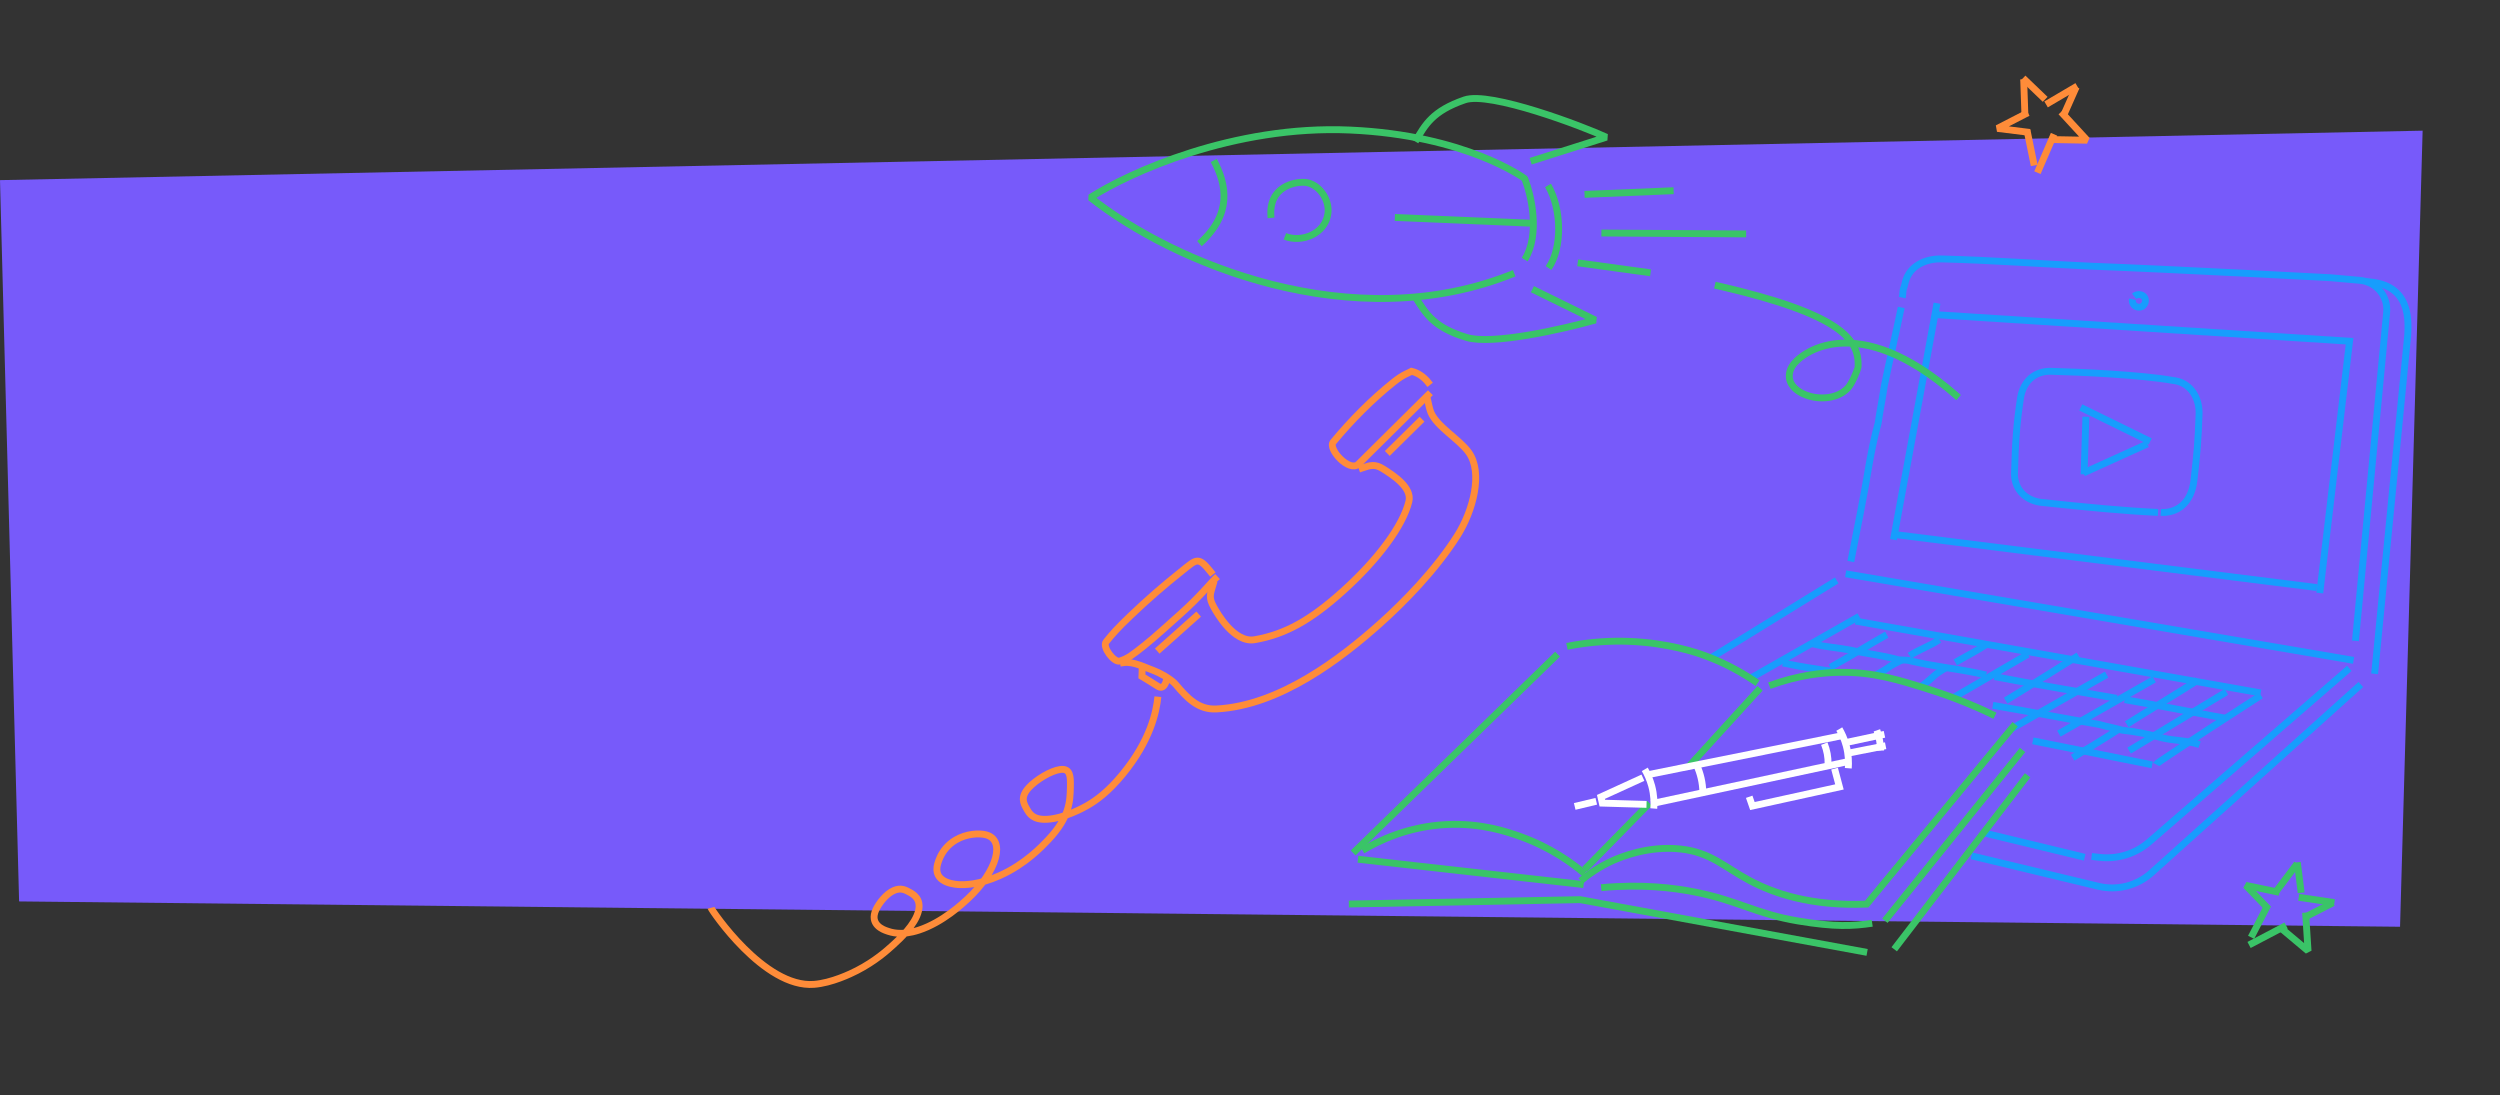 <?xml version="1.0" encoding="UTF-8"?> <svg xmlns="http://www.w3.org/2000/svg" width="1454" height="637" viewBox="0 0 1454 637" fill="none"><rect x="0" y="0" width="1454" height="637" fill="#333333" stroke="none"/><path d="M0 104.762L1409 76L1395.87 539L11.11 524.268L0 104.762Z" fill="#775AFA"></path><path d="M1213.16 242.376L1212.1 275.891" stroke="#179DFD" stroke-width="4" stroke-miterlimit="10"></path><path d="M1210.17 236.962L1250.56 256.761" stroke="#179DFD" stroke-width="4" stroke-miterlimit="10"></path><path d="M1211.73 275.058L1248.9 258.203" stroke="#179DFD" stroke-width="4" stroke-miterlimit="10"></path><path d="M1256.72 298.025C1265.8 298.535 1274.38 293.028 1275.99 279.491C1277.85 263.315 1278.45 256.907 1279 240.114C1278.93 229.574 1272.59 222.135 1263.81 221.273C1245.64 218.009 1209.29 216.347 1192.86 215.946C1183.42 215.706 1176.88 221.747 1175.21 231.02C1172.8 246.612 1172.09 257.8 1171.68 274.378C1170.94 283.435 1177.2 290.829 1186.78 292.146C1213.88 295.069 1236.46 297.188 1255.09 298.024" stroke="#179DFD" stroke-width="4" stroke-miterlimit="10"></path><path d="M1240.17 174.041C1240.13 174.237 1239.87 176.312 1241.41 177.671C1242.66 178.755 1244.55 179.044 1246.06 178.116C1247.74 177.035 1248.22 174.674 1247.34 173.088C1246.29 171.21 1243.35 170.636 1241.18 172.299" stroke="#179DFD" stroke-width="4" stroke-miterlimit="10"></path><path d="M1123.68 182.875L1366.5 198.46L1349.19 344.91" stroke="#179DFD" stroke-width="4" stroke-miterlimit="10"></path><path d="M1076.43 326.581C1080.03 307.843 1083.99 289.37 1087.14 269.746C1088.64 261.505 1090.16 253.895 1092.31 246.192C1093.3 239.236 1094.89 231.617 1095.87 224.661C1098.57 211.34 1102.97 192.356 1105.76 178.829" stroke="#179DFD" stroke-width="4" stroke-miterlimit="10"></path><path d="M1073.43 333.716L1368.83 384.068" stroke="#179DFD" stroke-width="4" stroke-miterlimit="10"></path><path d="M1106.36 173.079C1106.73 171.305 1106.61 170.052 1106.96 168.154C1107.4 166.878 1107.9 165.531 1108.25 163.633C1110.84 154.655 1119.62 150.468 1128.93 150.593C1158.75 151.317 1186.3 153.465 1216.21 154.811C1262.92 156.554 1355.4 161.516 1355.4 161.516L1372.62 163.057C1382.04 163.928 1388.96 172.238 1388.08 181.658L1369.92 372.706" stroke="#179DFD" stroke-width="4" stroke-miterlimit="10"></path><path d="M1068.22 337.552L995.794 382.159M1212.47 498.596L1154.71 484.631" stroke="#179DFD" stroke-width="4" stroke-miterlimit="10"></path><path d="M1373.05 398.127L1251.19 507.715C1242.89 515.136 1231.5 518.061 1220.61 515.501L1146.6 497.754" stroke="#179DFD" stroke-width="4" stroke-miterlimit="10"></path><path d="M1079.17 361.223L1314.81 403.019" stroke="#179DFD" stroke-width="4" stroke-miterlimit="10"></path><path d="M1251.7 444.844L1182.3 430.848" stroke="#179DFD" stroke-width="4" stroke-miterlimit="10"></path><path d="M1017.55 394.744L1081.3 358.483" stroke="#179DFD" stroke-width="4" stroke-miterlimit="10"></path><path d="M1253.95 444.571C1254.64 443.258 1314.95 404.398 1314.95 404.398" stroke="#179DFD" stroke-width="4" stroke-miterlimit="10"></path><path d="M1376.04 163.813C1402.8 164.873 1400.6 187.47 1400.33 194.954L1381.08 391.891" stroke="#179DFD" stroke-width="4" stroke-miterlimit="10"></path><path d="M1216.47 498.122L1221.06 498.639C1231.55 499.858 1242.06 496.557 1249.99 489.637L1366.35 388.703" stroke="#179DFD" stroke-width="4" stroke-miterlimit="10"></path><path d="M1064.52 388.115C1075.51 382.133 1086.43 375.208 1097.34 369.11" stroke="#179DFD" stroke-width="4" stroke-miterlimit="10"></path><path d="M1110.64 381.357C1115.89 377.829 1122.45 375.76 1127.87 372.017" stroke="#179DFD" stroke-width="4" stroke-miterlimit="10"></path><path d="M1091.34 392.375C1102.98 385.979 1094.47 389.711 1106.11 383.821" stroke="#179DFD" stroke-width="4" stroke-miterlimit="10"></path><path d="M1137.18 385.246C1143.03 381.883 1149.48 378.622 1155.44 374.733" stroke="#179DFD" stroke-width="4" stroke-miterlimit="10"></path><path d="M1116.8 399.615C1126.35 392.762 1123.34 393.057 1132.68 387.897" stroke="#179DFD" stroke-width="4" stroke-miterlimit="10"></path><path d="M1136.39 405.522L1179.41 380.538" stroke="#179DFD" stroke-width="4" stroke-miterlimit="10"></path><path d="M1235.74 406.914C1255.59 410.286 1274.63 414.162 1294.38 417.739" stroke="#179DFD" stroke-width="4" stroke-miterlimit="10"></path><path d="M1159.99 393.515C1183.45 398.061 1207.45 401.952 1231.11 406.149" stroke="#179DFD" stroke-width="4" stroke-miterlimit="10"></path><path d="M1054.18 374.404C1061.79 376.374 1069.28 376.708 1076.89 378.234C1085.79 380.266 1094.56 381.044 1103.6 383.626C1105.51 384.039 1107.94 383.735 1109.84 384.086C1125.16 387.821 1140.17 389.059 1155.15 392.592" stroke="#179DFD" stroke-width="4" stroke-miterlimit="10"></path><path d="M1159.01 410.238C1184.34 414.564 1195.65 416.964 1220.93 421.361C1225.46 422.652 1229.83 423.393 1234.35 424.684C1242.5 425.556 1250.11 427.082 1257.81 429.229C1264.8 430.849 1272.2 430.561 1279.26 433.123" stroke="#179DFD" stroke-width="4" stroke-miterlimit="10"></path><path d="M1036.91 385.595C1052.13 388.708 1050.25 387.944 1065.72 390.575" stroke="#179DFD" stroke-width="4" stroke-miterlimit="10"></path><path d="M1166.49 407.487C1180.48 399.017 1194.81 389.86 1208.79 381.265" stroke="#179DFD" stroke-width="4" stroke-miterlimit="10"></path><path d="M1236.89 421.248C1250.31 412.801 1264.73 404.203 1278.14 395.693" stroke="#179DFD" stroke-width="4" stroke-miterlimit="10"></path><path d="M1205.46 440.68C1214.61 435.103 1223.84 429.641 1232.58 423.933" stroke="#179DFD" stroke-width="4" stroke-miterlimit="10"></path><path d="M1169.84 423.841L1225.21 392.342" stroke="#179DFD" stroke-width="4" stroke-miterlimit="10"></path><path d="M1238.3 436.556L1294.87 402.397" stroke="#179DFD" stroke-width="4" stroke-miterlimit="10"></path><path d="M1197.44 426.683L1252.86 395.112" stroke="#179DFD" stroke-width="4" stroke-miterlimit="10"></path><path d="M1126.57 176.332L1101.24 313.876" stroke="#179DFD" stroke-width="4" stroke-miterlimit="10"></path><path d="M1102.77 310.972L1347.5 341.729" stroke="#179DFD" stroke-width="4" stroke-miterlimit="10"></path><path d="M1023.67 400.295L982.236 445.729M921.611 505.625L959.374 467.14" stroke="#3AC467" stroke-width="4" stroke-miterlimit="10"></path><path d="M792.433 494.605C801.497 489.156 818.522 480.702 841.204 479.555C861.456 478.533 876.689 483.814 884.257 486.529C901.71 492.778 914.163 501.797 921.602 508.096" stroke="#3AC467" stroke-width="4" stroke-miterlimit="10"></path><path d="M911.34 375.931C925.489 373.09 937.731 372.675 946.977 372.998C970.491 373.811 987.483 379.829 991.268 381.206C1004.46 386.026 1014.79 392.155 1022.18 397.323" stroke="#3AC467" stroke-width="4" stroke-miterlimit="10"></path><path d="M1029.05 398.793C1046.02 392.54 1060.36 391.165 1069.99 391.03C1089.55 390.759 1104.34 395.424 1122.12 401.038C1137.91 406.023 1150.81 411.653 1160.27 416.269" stroke="#3AC467" stroke-width="4" stroke-miterlimit="10"></path><path d="M919.373 512.303C923.474 508.837 929.743 504.231 938.194 500.446C942.31 498.601 958.693 491.684 977.548 493.8C995.149 495.783 1002.82 504.277 1017.62 512.15C1031.56 519.561 1053.2 527.16 1085.67 525.827L1172 421.199" stroke="#3AC467" stroke-width="4" stroke-miterlimit="10"></path><path d="M931.247 516.268C955.03 514.053 973.501 516.382 985.693 518.798C1011.09 523.828 1021.36 531.606 1046.06 535.686C1067.25 539.187 1077.65 538.637 1088.88 536.967" stroke="#3AC467" stroke-width="4" stroke-miterlimit="10"></path><path d="M789.804 499.74L921.026 514.5" stroke="#3AC467" stroke-width="4" stroke-miterlimit="10"></path><path d="M1085.92 553.915L919.018 523.242L784.49 525.778" stroke="#3AC467" stroke-width="4" stroke-miterlimit="10"></path><path d="M905.885 380.449L786.988 496.083" stroke="#3AC467" stroke-width="4" stroke-miterlimit="10"></path><path d="M1096.24 535.5L1176.32 436.185" stroke="#3AC467" stroke-width="4" stroke-miterlimit="10"></path><path d="M1101.67 552.102L1179.26 450.911" stroke="#3AC467" stroke-width="4" stroke-miterlimit="10"></path><path d="M957.505 450.742L1071.42 427.854" stroke="white" stroke-width="4" stroke-miterlimit="10"></path><path d="M960.481 467.425L1073.85 443.144" stroke="white" stroke-width="4" stroke-miterlimit="10"></path><path d="M1017.33 463.402L1019.2 468.792L1069.82 457.676L1066.98 447.037" stroke="white" stroke-width="4" stroke-miterlimit="10"></path><path d="M955.519 452.319L931.097 463.49L931.915 467.096L957.625 467.832" stroke="white" stroke-width="4" stroke-miterlimit="10"></path><path d="M928.397 466.025L915.849 469.017" stroke="white" stroke-width="4" stroke-miterlimit="10"></path><path d="M1074.29 431.716L1095.99 427.072" stroke="white" stroke-width="4" stroke-miterlimit="10"></path><path d="M1075.28 437.967L1096.69 433.72" stroke="white" stroke-width="4" stroke-miterlimit="10"></path><path d="M956.597 447.447C957.954 449.78 959.524 453.047 960.625 457.098C962.055 462.432 962.088 467.069 961.843 470.245" stroke="white" stroke-width="4" stroke-miterlimit="10"></path><path d="M986.744 444.919C989.042 449.851 990.27 455.296 990.379 460.755" stroke="white" stroke-width="4" stroke-miterlimit="10"></path><path d="M1069.72 424.016C1071.08 426.349 1072.65 429.616 1073.75 433.667C1075.18 439.001 1075.21 443.638 1074.97 446.814" stroke="white" stroke-width="4" stroke-miterlimit="10"></path><path d="M1061.01 432.502C1062.57 436.447 1063.29 440.41 1063.2 444.286" stroke="white" stroke-width="4" stroke-miterlimit="10"></path><path d="M1091.6 424.755C1092.92 428.532 1093.68 432.508 1093.8 436.539" stroke="white" stroke-width="4" stroke-miterlimit="10"></path><path d="M999.315 166.281C1071.55 182.914 1081.28 197.704 1080.69 213.426C1080.67 214.209 1077.44 222.73 1074.71 225.665C1063.07 238.193 1033.39 228.591 1042.25 213.122C1046.58 205.578 1079.58 179.196 1137.6 229.917" stroke="#3AC467" stroke-width="4" stroke-miterlimit="10" stroke-linecap="square" stroke-linejoin="bevel"></path><path d="M917.594 152.85L959.963 158.673" stroke="#3AC467" stroke-width="4" stroke-linejoin="bevel"></path><path d="M921.573 113.057L973.37 110.906" stroke="#3AC467" stroke-width="4" stroke-linejoin="bevel"></path><path d="M931.359 135.529L1015.56 136.052" stroke="#3AC467" stroke-width="4" stroke-linejoin="bevel"></path><path d="M747.303 137.46C757.16 141.308 770.754 135.999 772.327 124.207C773.438 115.883 766.889 106.899 759.274 106.095C753.775 105.514 737.317 108.078 739.249 126.73" stroke="#3AC467" stroke-width="4" stroke-linejoin="bevel"></path><path d="M811.243 126.475L890.694 129.832" stroke="#3AC467" stroke-width="4" stroke-linejoin="bevel"></path><path d="M900.323 107.842C908.238 121.274 908.809 144.011 900.626 155.907" stroke="#3AC467" stroke-width="4"></path><path d="M823.382 173.109C829.449 182.809 834.242 190.589 852.983 196.268C867.976 200.811 909.124 191.41 927.824 186.142L891.239 168.188" stroke="#3AC467" stroke-width="4" stroke-linejoin="bevel"></path><path d="M823.145 82.336C828.845 72.416 833.344 64.464 851.86 58.089C866.673 52.989 920.646 73.494 934.272 79.8L890.214 93.778" stroke="#3AC467" stroke-width="4" stroke-linejoin="bevel"></path><path d="M705.907 93.299C713.592 107.63 716.67 124.597 697.616 141.691" stroke="#3AC467" stroke-width="4"></path><path d="M880.658 158.922C786.543 197.284 681.699 152.626 634.188 114.888C656.323 100.558 717.506 72.645 785.147 75.631C852.789 78.617 886.765 103.842 886.765 103.842C890.565 113.375 895.887 136.155 886.78 151.001" stroke="#3AC467" stroke-width="4" stroke-linejoin="bevel"></path><path d="M830.511 229.81C816.898 243.275 803.654 256.44 790.101 269.878C784.924 275.012 772.064 261.135 775.413 257.089C785.839 244.493 797.933 232.255 810.713 222.086C816.391 217.569 819.289 216.946 820.997 215.956C824.764 216.826 828.239 219.371 830.53 222.253" stroke="#FF8C39" stroke-width="4" stroke-linecap="square"></path><path d="M706.653 336.675C704.663 338.506 698.234 346.62 686.81 356.848C680.432 362.558 671.513 370.69 665.431 375.525C658.853 380.755 655.903 383.099 651.209 384.477C647.959 385.431 640.905 376.343 643.322 373.282C646.942 368.7 650.097 365.184 657.531 358.097C667.496 348.598 676.485 340.738 687.815 331.731C695.903 325.301 696.882 323.447 704.161 332.604" stroke="#FF8C39" stroke-width="4" stroke-linecap="square"></path><path d="M830.399 232.997C830.789 234.417 831.262 237.519 832.183 239.776C835.595 248.139 848.759 255.439 854.236 263.127C862.659 274.95 856.705 297.12 847.675 311.432C835.001 331.518 816.186 350.572 802.932 362.428C780.159 382.798 744.387 410.462 707.387 412.341C696.956 412.871 690.413 405.96 683.819 398.09C681.15 394.904 674.161 391.152 671.559 390.231C666.131 388.311 659.246 384.521 653.443 385.392" stroke="#FF8C39" stroke-width="4" stroke-linecap="square"></path><path d="M792.218 272.21C797.111 270.543 799.701 269.766 804.309 272.651C810.424 276.478 821.374 283.602 819.413 291.65C815.945 305.876 801.344 325.462 781.337 343.528C762.247 360.766 747.502 368.931 729.787 372.043C717.706 374.164 707.74 356.319 706.013 353.207C702.823 347.458 703.823 345.688 705.567 339.821" stroke="#FF8C39" stroke-width="4" stroke-linecap="square"></path><path d="M827.052 243.787L806.842 263.729M697.149 357.164L673.043 378.686" stroke="#FF8C39" stroke-width="4"></path><path d="M678.468 395.052C678.139 397.297 676.658 401.251 673.358 399.114C670.058 396.978 665.836 394.407 664.137 393.389L664.341 387.772" stroke="#FF8C39" stroke-width="4"></path><path d="M673.428 405.19C672.555 414.205 668.943 430.791 652.988 450.23C644.569 460.493 637.692 465.475 632.001 468.715C630.618 469.503 619.173 475.919 609.056 476.491C600.865 476.955 598.762 473.297 597.202 470.579C595.335 467.329 593.226 463.66 598.41 458.043C602.721 453.371 611.233 448.256 616.616 447.536C622.647 446.732 622.658 451.724 622.53 457.785C622.353 465.971 622.153 475.207 609.626 488.458C605.843 492.46 596.266 502.593 581.518 509.232C569.128 514.809 560.538 514.569 558.177 514.505C556.565 514.46 543.773 513.903 544.948 504.377C545.015 503.81 546.391 494.095 555.847 488.523C562.235 484.76 569.41 484.6 573.05 485.426C585.156 488.168 580.06 506.676 562.907 522.702C559.871 525.54 548.193 536.452 534.404 540.972C524.178 544.324 518.418 542.312 515.623 541.336C513.867 540.723 505.333 537.741 509.516 528.92C511.06 525.664 515.129 519.933 520.013 517.853C524.035 516.141 526.789 517.685 529.106 518.981C531.162 520.13 535.827 522.745 534.227 529.687C532.36 537.824 523.216 546.146 519.364 549.651C515.793 552.9 508.977 559.021 498.38 564.491C494.773 566.355 483.648 571.7 473.455 572.501C444.386 574.785 413.775 529.073 413.5 528" stroke="#FF8C39" stroke-width="4" stroke-miterlimit="10"></path><path d="M1335.98 502.321L1323.73 518.585" stroke="#3AC467" stroke-width="4" stroke-miterlimit="10"></path><path d="M1336.13 501.54L1338.37 519.254" stroke="#3AC467" stroke-width="4" stroke-miterlimit="10"></path><path d="M1336.92 521.874L1357.7 524.963" stroke="#3AC467" stroke-width="4" stroke-miterlimit="10"></path><path d="M1323.73 518.586L1306.13 514.936L1318.01 527.247" stroke="#3AC467" stroke-width="4" stroke-miterlimit="10" stroke-linecap="square" stroke-linejoin="bevel"></path><path d="M1318.76 526.786L1309.24 545.152" stroke="#3AC467" stroke-width="4" stroke-miterlimit="10"></path><path d="M1329.6 538.281L1308.05 549.592" stroke="#3AC467" stroke-width="4" stroke-miterlimit="10"></path><path d="M1356.91 525.032L1341.08 533.137" stroke="#3AC467" stroke-width="4" stroke-miterlimit="10"></path><path d="M1341.06 532.774L1342.37 553.06L1327.34 540.435" stroke="#3AC467" stroke-width="4" stroke-miterlimit="10" stroke-linecap="square" stroke-linejoin="bevel"></path><path d="M1176.97 46.109L1177.67 66.46" stroke="#FF8C39" stroke-width="4" stroke-miterlimit="10"></path><path d="M1176.6 45.41L1189.47 57.779" stroke="#FF8C39" stroke-width="4" stroke-miterlimit="10"></path><path d="M1190 60.724L1208.09 50.067" stroke="#FF8C39" stroke-width="4" stroke-miterlimit="10"></path><path d="M1177.67 66.461L1161.69 74.687L1178.67 76.791" stroke="#FF8C39" stroke-width="4" stroke-miterlimit="10" stroke-linecap="square" stroke-linejoin="bevel"></path><path d="M1178.96 75.963L1183.1 96.233" stroke="#FF8C39" stroke-width="4" stroke-miterlimit="10"></path><path d="M1194.62 78.088L1184.97 100.429" stroke="#FF8C39" stroke-width="4" stroke-miterlimit="10"></path><path d="M1207.53 50.613L1200.31 66.868" stroke="#FF8C39" stroke-width="4" stroke-miterlimit="10"></path><path d="M1200.07 66.596L1213.84 81.554L1194.21 81.186" stroke="#FF8C39" stroke-width="4" stroke-miterlimit="10" stroke-linecap="square" stroke-linejoin="bevel"></path></svg> 
